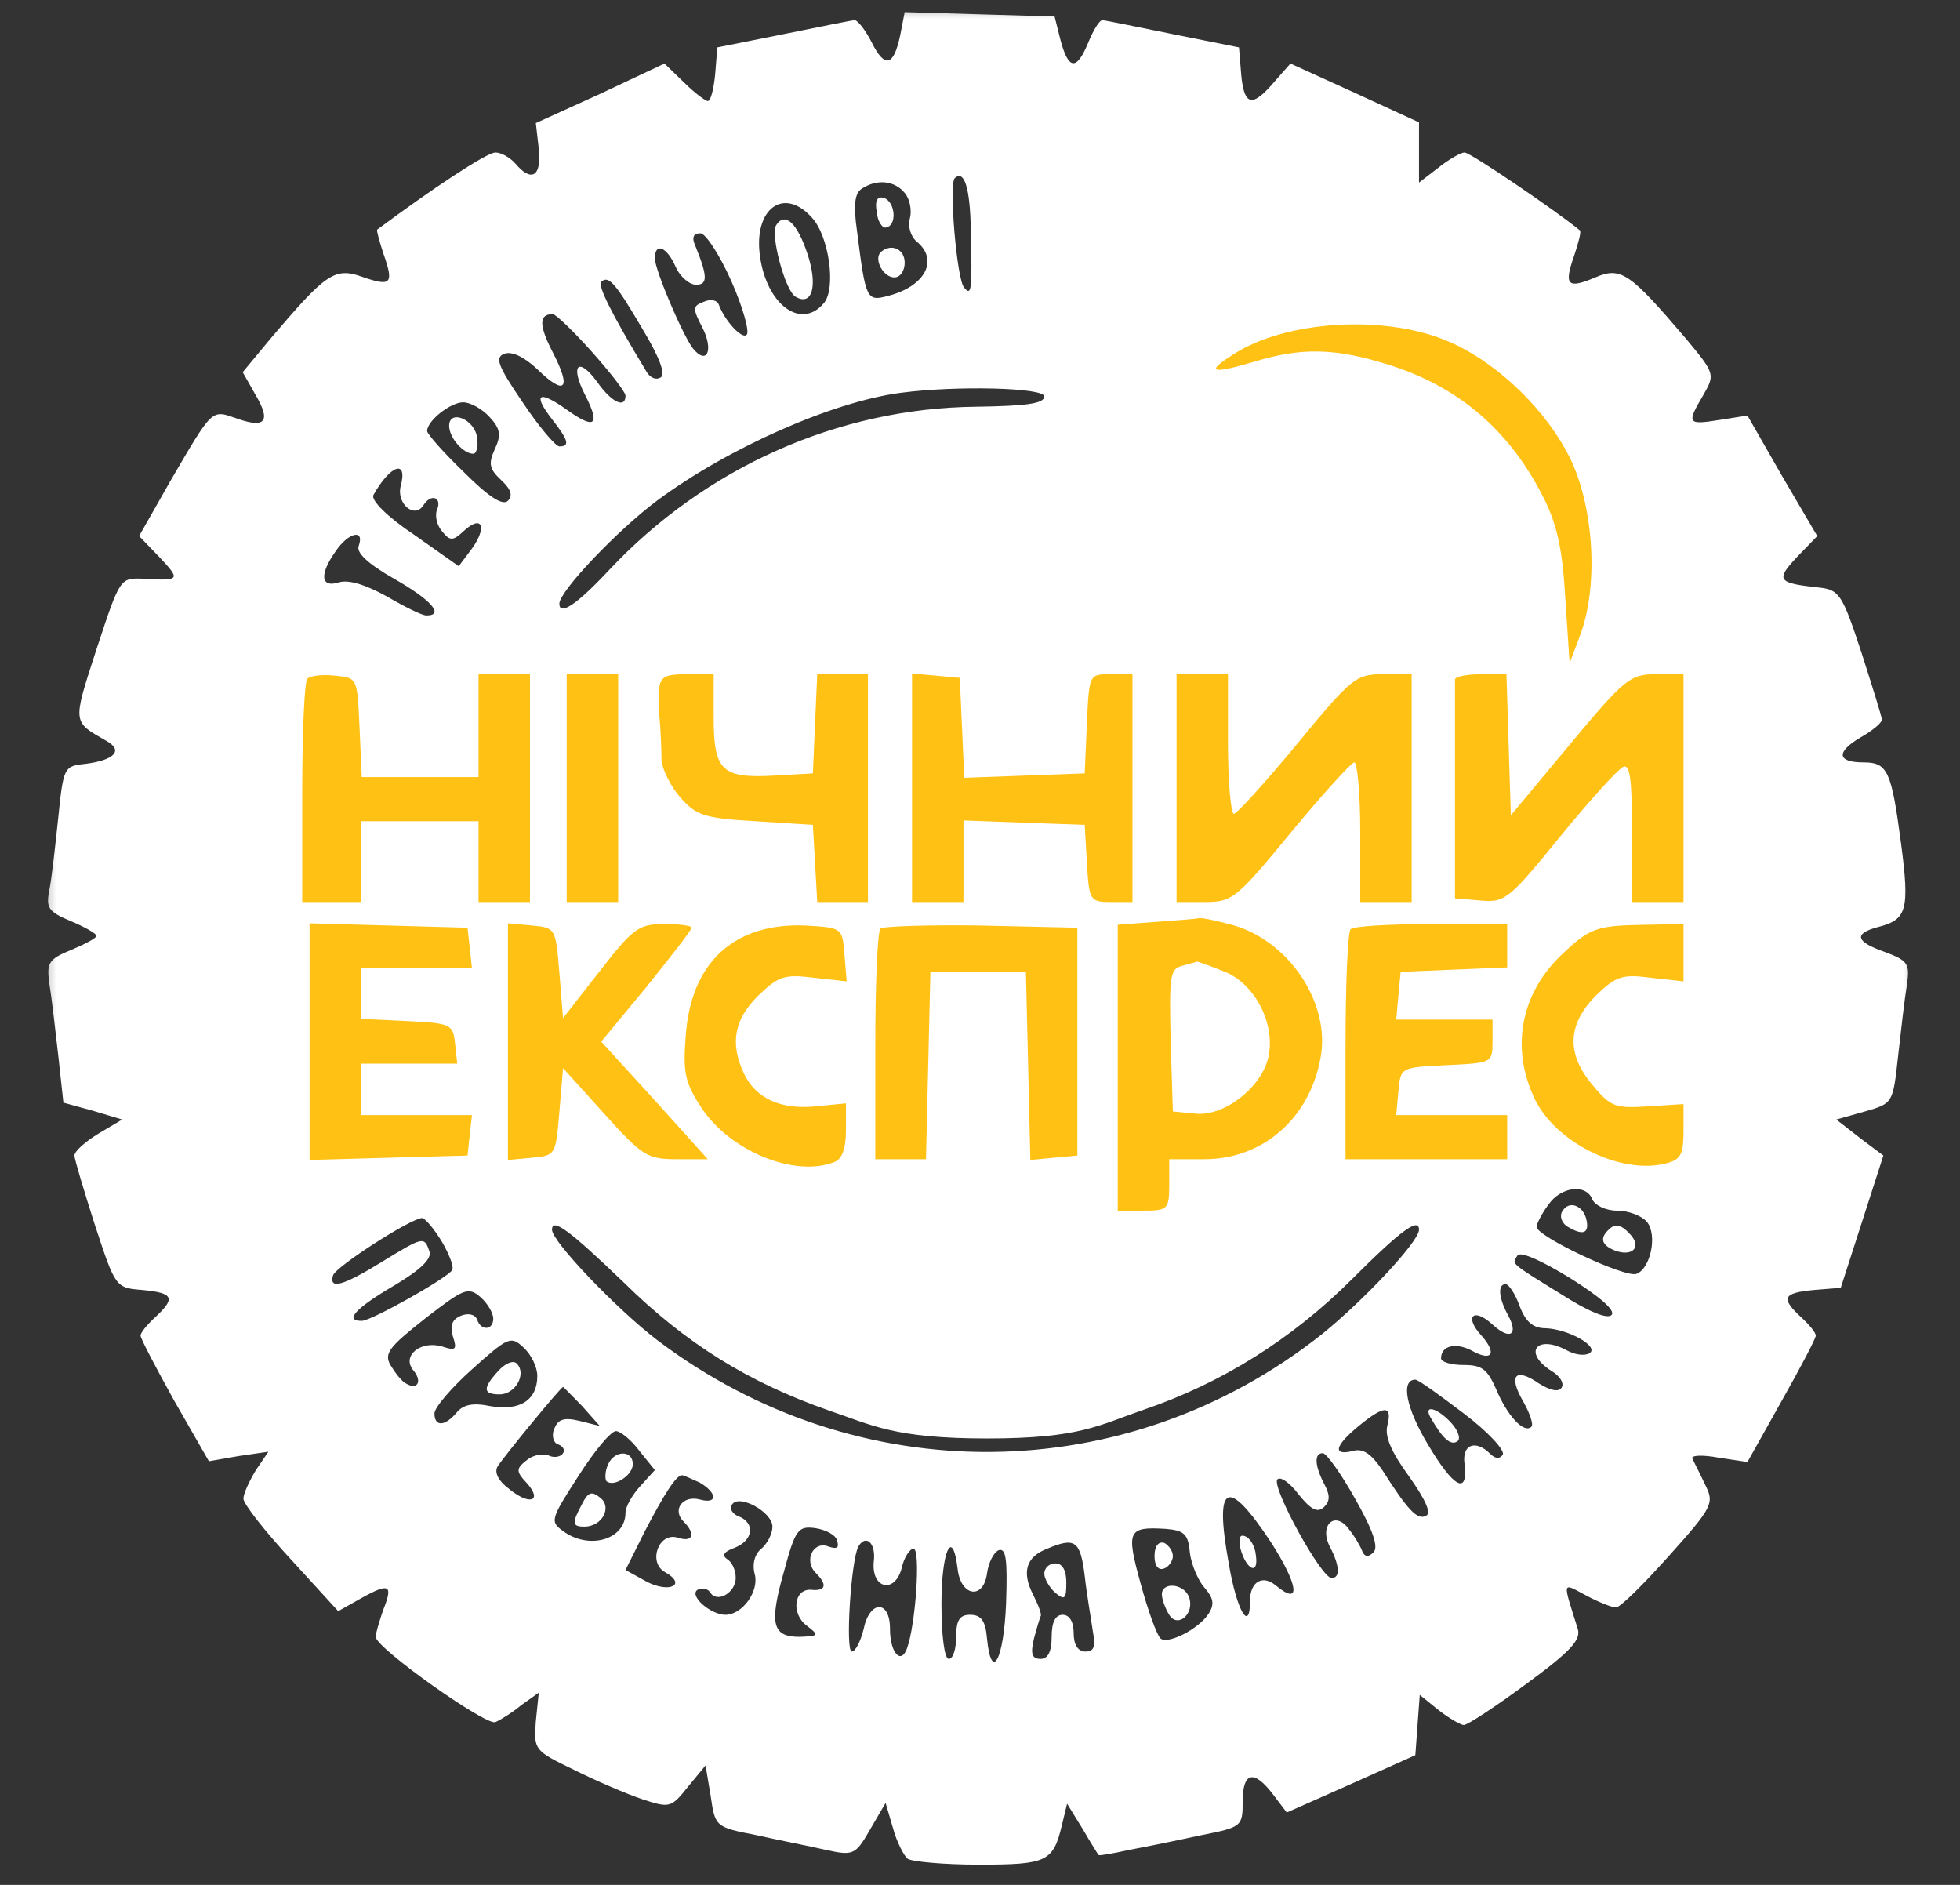 <svg width="52" height="50" viewBox="0 0 52 50" fill="none" xmlns="http://www.w3.org/2000/svg">
<rect x="0" y="0" width="52" height="50" fill="#333333" stroke="none"/>
<mask id="mask0_8433_14070" style="mask-type:alpha" maskUnits="userSpaceOnUse" x="0" y="0" width="52" height="50">
<rect x="0.854" width="50.292" height="50" fill="#D9D9D9"/>
</mask>
<g mask="url(#mask0_8433_14070)">
<path d="M31.555 8.041H42.52V21.784H31.555V8.041Z" fill="#FFC114"/>
<path d="M31.555 8.041H42.52V21.784H31.555V8.041Z" fill="#FFC114"/>
<path d="M31.555 8.041H42.52V21.784H31.555V8.041Z" fill="#FFC114"/>
<path d="M6.848 17.398H45.006V30.994H6.848V17.398Z" fill="#FFC114"/>
<path d="M6.848 17.398H45.006V30.994H6.848V17.398Z" fill="#FFC114"/>
<path d="M6.848 17.398H45.006V30.994H6.848V17.398Z" fill="#FFC114"/>
<path d="M28.047 17.398H32.286V33.187H28.047V17.398Z" fill="#FFC114"/>
<path d="M28.047 17.398H32.286V33.187H28.047V17.398Z" fill="#FFC114"/>
<path d="M28.047 17.398H32.286V33.187H28.047V17.398Z" fill="#FFC114"/>
<path d="M23.885 0.926C23.71 1.764 23.476 1.823 23.125 1.121C22.969 0.809 22.755 0.536 22.677 0.536C22.599 0.536 21.76 0.711 20.786 0.906L19.031 1.257L18.973 1.978C18.934 2.368 18.856 2.68 18.778 2.68C18.719 2.68 18.427 2.466 18.154 2.193L17.628 1.686L15.932 2.485L14.216 3.265L14.294 3.947C14.373 4.688 14.1 4.844 13.671 4.337C13.534 4.181 13.3 4.045 13.144 4.045C12.911 4.045 11.448 5.019 10.006 6.092C9.987 6.111 10.064 6.403 10.181 6.754C10.454 7.534 10.376 7.612 9.597 7.339C8.875 7.086 8.641 7.261 7.199 8.957L6.439 9.873L6.77 10.458C7.199 11.179 7.043 11.374 6.283 11.101C5.601 10.867 5.659 10.809 4.509 12.778L3.69 14.22L4.236 14.785C4.801 15.39 4.782 15.409 3.788 15.351C3.183 15.331 3.183 15.331 2.56 17.222C1.916 19.21 1.916 19.133 2.832 19.659C3.281 19.912 3.027 20.166 2.267 20.263C1.702 20.322 1.682 20.341 1.546 21.686C1.468 22.427 1.37 23.304 1.312 23.596C1.215 24.084 1.273 24.181 1.877 24.434C2.248 24.59 2.56 24.766 2.56 24.825C2.56 24.883 2.267 25.039 1.897 25.195C1.273 25.448 1.234 25.546 1.312 26.111C1.37 26.462 1.468 27.32 1.546 28.002L1.682 29.25L2.462 29.464L3.242 29.698L2.618 30.068C2.267 30.282 1.975 30.536 1.975 30.653C1.975 30.75 2.228 31.589 2.521 32.505C3.066 34.162 3.066 34.162 3.788 34.22C4.606 34.298 4.665 34.434 4.119 34.941C3.905 35.136 3.729 35.351 3.729 35.429C3.729 35.507 4.139 36.286 4.626 37.164L5.542 38.762L6.322 38.626L7.121 38.509L6.79 38.996C6.614 39.288 6.458 39.62 6.458 39.756C6.458 39.893 7.024 40.614 7.725 41.374L8.973 42.739L9.597 42.388C10.337 41.978 10.435 42.037 10.162 42.719C10.064 43.012 9.967 43.323 9.967 43.421C9.967 43.713 12.911 45.799 13.144 45.682C13.281 45.624 13.593 45.429 13.827 45.234L14.294 44.902L14.216 45.663C14.158 46.423 14.178 46.442 15.23 46.949C15.815 47.242 16.634 47.592 17.043 47.729C17.764 47.963 17.803 47.963 18.252 47.398L18.719 46.832L18.856 47.651C18.973 48.47 18.992 48.47 20.084 48.684C20.688 48.821 21.507 48.977 21.916 49.074C22.637 49.23 22.696 49.21 23.086 48.528L23.495 47.826L23.69 48.489C23.788 48.859 23.983 49.23 24.08 49.308C24.197 49.386 25.055 49.464 25.971 49.464C27.784 49.464 27.94 49.386 28.174 48.411L28.31 47.846L28.719 48.509C28.934 48.879 29.129 49.191 29.148 49.21C29.168 49.23 29.519 49.171 29.948 49.074C30.376 48.996 31.234 48.821 31.858 48.684C32.949 48.47 32.969 48.45 32.969 47.788C32.969 47.008 33.261 46.93 33.768 47.592L34.139 48.08L35.854 47.32L37.55 46.559L37.608 45.76L37.667 44.961L38.174 45.37C38.447 45.585 38.758 45.76 38.836 45.76C38.934 45.76 39.675 45.273 40.493 44.669C41.663 43.811 41.955 43.499 41.858 43.206C41.449 41.901 41.429 41.978 42.092 42.329C42.423 42.505 42.774 42.641 42.871 42.641C42.988 42.641 43.612 42.017 44.275 41.277C45.464 39.951 45.484 39.873 45.23 39.366C45.094 39.074 44.938 38.782 44.899 38.684C44.86 38.606 45.172 38.587 45.581 38.665L46.361 38.782L47.257 37.183C47.764 36.286 48.174 35.507 48.174 35.429C48.174 35.351 47.998 35.136 47.784 34.941C47.238 34.434 47.297 34.298 48.115 34.22L48.836 34.162L49.402 32.407L49.967 30.653L49.343 30.185L48.719 29.698L49.48 29.483C50.22 29.269 50.22 29.269 50.357 28.021C50.435 27.32 50.532 26.481 50.591 26.131C50.669 25.565 50.63 25.487 50.006 25.253C49.226 24.98 49.168 24.766 49.831 24.59C50.591 24.396 50.669 24.142 50.435 22.368C50.181 20.458 50.084 20.224 49.441 20.224C48.739 20.224 48.7 19.951 49.363 19.561C49.675 19.386 49.928 19.171 49.928 19.093C49.928 19.015 49.675 18.216 49.382 17.3C48.875 15.76 48.797 15.643 48.252 15.585C47.16 15.468 47.101 15.39 47.667 14.785L48.213 14.22L47.277 12.622L46.361 11.023L45.62 11.14C44.762 11.277 44.743 11.238 45.191 10.477C45.503 9.932 45.503 9.912 44.723 8.976C43.242 7.242 43.008 7.066 42.326 7.359C41.585 7.671 41.487 7.573 41.76 6.793C41.877 6.442 41.955 6.15 41.916 6.111C41.273 5.585 39.012 4.045 38.856 4.045C38.758 4.045 38.447 4.22 38.154 4.454L37.647 4.844V4.045V3.246L35.951 2.466L34.236 1.686L33.807 2.173C33.222 2.856 33.008 2.817 32.93 1.978L32.871 1.257L31.117 0.906C30.162 0.711 29.304 0.536 29.246 0.536C29.168 0.536 29.012 0.789 28.875 1.121C28.563 1.881 28.349 1.861 28.135 1.062L27.979 0.438L25.99 0.38L24.002 0.322L23.885 0.926ZM25.756 6.092C25.795 7.709 25.776 7.865 25.581 7.631C25.386 7.437 25.172 4.902 25.328 4.727C25.581 4.493 25.737 4.98 25.756 6.092ZM24.002 5.117C24.139 5.273 24.197 5.585 24.139 5.799C24.08 5.994 24.158 6.267 24.314 6.403C24.918 6.891 24.548 7.592 23.573 7.846C22.988 8.002 22.969 7.963 22.735 6.111C22.637 5.429 22.677 5.117 22.872 5C23.261 4.747 23.729 4.785 24.002 5.117ZM21.546 5.78C21.994 6.267 22.189 7.651 21.858 8.041C21.253 8.762 20.337 8.08 20.162 6.793C19.986 5.526 20.805 4.941 21.546 5.78ZM19.402 7.456C19.714 8.158 19.889 8.801 19.811 8.879C19.694 9.016 19.226 8.509 19.07 8.08C19.031 7.963 18.856 7.924 18.68 8.002C18.369 8.119 18.369 8.177 18.642 8.704C18.934 9.288 18.759 9.698 18.388 9.249C18.115 8.899 17.374 7.164 17.374 6.852C17.374 6.423 17.686 6.54 17.92 7.066C18.037 7.339 18.291 7.554 18.466 7.554C18.778 7.554 18.778 7.339 18.447 6.52C18.349 6.306 18.388 6.189 18.583 6.189C18.719 6.189 19.09 6.754 19.402 7.456ZM17.043 8.723C17.491 9.464 17.667 9.932 17.53 10.01C17.413 10.088 17.257 10.029 17.16 9.873C16.205 8.294 15.854 7.573 15.951 7.475C16.146 7.3 16.322 7.495 17.043 8.723ZM15.698 9.327C16.185 9.873 16.595 10.399 16.595 10.497C16.595 10.848 16.224 10.672 15.854 10.146C15.347 9.444 15.113 9.678 15.523 10.477C15.932 11.277 15.795 11.413 15.035 10.867C14.294 10.341 14.119 10.438 14.645 11.121C15.074 11.667 15.133 11.842 14.84 11.842C14.743 11.842 14.294 11.316 13.866 10.672C13.203 9.698 13.125 9.483 13.378 9.386C13.573 9.308 13.905 9.464 14.255 9.795C14.996 10.516 15.172 10.322 14.665 9.347C14.294 8.626 14.294 8.333 14.665 8.333C14.743 8.333 15.211 8.782 15.698 9.327ZM38.466 9.074C39.753 9.639 41.059 10.906 41.682 12.212C42.287 13.499 42.404 15.526 41.936 16.813L41.643 17.592L41.526 15.838C41.449 14.493 41.292 13.85 40.903 13.109C40.006 11.374 38.661 10.244 36.848 9.678C35.425 9.23 34.528 9.21 33.261 9.6C32.131 9.932 31.975 9.873 32.715 9.405C34.119 8.489 36.79 8.333 38.466 9.074ZM27.706 10.516C27.706 10.711 27.199 10.77 25.893 10.789C22.228 10.828 18.7 12.407 16.146 15.136C15.308 16.033 14.84 16.345 14.84 16.014C14.84 15.682 16.4 14.045 17.452 13.265C19.324 11.881 22.092 10.653 23.905 10.419C25.386 10.224 27.706 10.283 27.706 10.516ZM12.988 11.062C13.281 11.374 13.3 11.55 13.125 11.92C12.949 12.31 12.988 12.446 13.3 12.739C13.554 12.973 13.612 13.148 13.476 13.284C13.339 13.421 12.969 13.187 12.306 12.524C11.76 11.998 11.332 11.511 11.332 11.433C11.332 11.16 11.955 10.672 12.287 10.672C12.482 10.672 12.793 10.848 12.988 11.062ZM10.63 12.895C10.513 13.363 11 13.772 11.234 13.402C11.429 13.089 11.721 13.187 11.604 13.499C11.526 13.655 11.585 13.928 11.721 14.084C11.936 14.357 12.014 14.357 12.306 14.084C12.793 13.635 12.93 13.986 12.521 14.552L12.17 15.019L10.981 14.181C10.279 13.713 9.831 13.265 9.908 13.129C10.357 12.329 10.825 12.173 10.63 12.895ZM9.519 14.474C9.441 14.649 9.733 14.941 10.454 15.351C11.448 15.916 11.799 16.326 11.312 16.326C11.195 16.326 10.727 16.092 10.259 15.819C9.694 15.507 9.246 15.37 8.992 15.448C8.505 15.604 8.466 15.234 8.914 14.61C9.246 14.123 9.675 14.025 9.519 14.474ZM9.538 19.288L9.597 20.614H11.136H12.696V19.25V17.885H13.378H14.06V20.906V23.928H13.378H12.696V22.856V21.784H11.136H9.577V22.856V23.928H8.797H8.018V21.043C8.018 19.444 8.076 18.08 8.154 18.002C8.232 17.924 8.563 17.885 8.895 17.924C9.48 17.982 9.48 17.982 9.538 19.288ZM16.4 20.906V23.928H15.717H15.035V20.906V17.885H15.717H16.4V20.906ZM18.934 19.035C18.934 20.439 19.148 20.653 20.532 20.575L21.566 20.516L21.624 19.191L21.682 17.885H22.345H23.027V20.906V23.928H22.365H21.682L21.624 22.895L21.566 21.881L20.045 21.784C18.661 21.706 18.466 21.628 18.037 21.14C17.784 20.848 17.569 20.399 17.55 20.166C17.55 19.932 17.53 19.386 17.491 18.957C17.433 17.943 17.472 17.885 18.271 17.885H18.934V19.035ZM25.523 19.308L25.581 20.633L27.18 20.575L28.778 20.516L28.836 19.191C28.895 17.885 28.895 17.885 29.46 17.885H30.045V20.906V23.928H29.48C28.914 23.928 28.895 23.889 28.836 22.895L28.778 21.881L27.18 21.823L25.561 21.764V22.856V23.928H24.879H24.197V20.887V17.865L24.84 17.924L25.464 17.982L25.523 19.308ZM32.579 19.737C32.579 20.75 32.657 21.589 32.735 21.589C32.813 21.589 33.573 20.75 34.411 19.737C35.854 17.982 35.971 17.885 36.692 17.885H37.452V20.906V23.928H36.77H36.088V22.076C36.088 21.062 36.01 20.224 35.932 20.224C35.854 20.224 35.094 21.062 34.255 22.076C32.813 23.83 32.696 23.928 31.975 23.928H31.215V20.906V17.885H31.897H32.579V19.737ZM40.025 19.756L40.084 21.628L41.643 19.756C43.105 18.002 43.242 17.885 43.944 17.885H44.665V20.906V23.928H43.983H43.3V22.076C43.3 20.672 43.242 20.263 43.066 20.341C42.93 20.399 42.17 21.238 41.39 22.193C40.045 23.85 39.928 23.947 39.285 23.889L38.602 23.83V21.004C38.602 19.444 38.602 18.119 38.602 18.021C38.622 17.943 38.934 17.885 39.304 17.885H39.967L40.025 19.756ZM32.677 24.532C34.197 24.941 35.308 26.618 35.035 28.06C34.743 29.678 33.495 30.75 31.955 30.75H31.02V31.433C31.02 32.076 30.981 32.115 30.337 32.115H29.655V28.333V24.532L30.688 24.454C31.234 24.415 31.741 24.376 31.799 24.357C31.858 24.337 32.248 24.415 32.677 24.532ZM12.462 25.136L12.521 25.682H11.059H9.577V26.364V27.027L10.805 27.086C11.955 27.144 12.014 27.164 12.072 27.671L12.131 28.216H10.864H9.577V28.899V29.581H11.059H12.521L12.462 30.107L12.404 30.653L10.318 30.711L8.213 30.77V27.631V24.493L10.318 24.552L12.404 24.61L12.462 25.136ZM14.84 25.799L14.938 27.008L15.912 25.76C16.79 24.63 16.946 24.513 17.608 24.513C18.018 24.513 18.349 24.552 18.349 24.61C18.349 24.669 17.803 25.37 17.16 26.169L15.951 27.631L17.374 29.191L18.778 30.75H17.959C17.18 30.75 17.043 30.672 16.029 29.542L14.938 28.333L14.84 29.503C14.743 30.633 14.743 30.653 14.119 30.711L13.476 30.77V27.631V24.493L14.119 24.552C14.743 24.61 14.743 24.63 14.84 25.799ZM22.404 25.312L22.462 26.033L21.585 25.936C20.805 25.838 20.649 25.896 20.104 26.423C19.48 27.047 19.363 27.671 19.733 28.47C20.045 29.133 20.708 29.444 21.643 29.347L22.443 29.269V29.99C22.443 30.458 22.345 30.75 22.131 30.828C21.078 31.238 19.382 30.536 18.622 29.405C18.174 28.723 18.115 28.47 18.193 27.476C18.329 25.526 19.48 24.474 21.37 24.552C22.345 24.61 22.345 24.61 22.404 25.312ZM28.583 27.631V30.653L27.959 30.711L27.335 30.77L27.277 28.275L27.218 25.78H25.951H24.684L24.626 28.255L24.567 30.75H23.905H23.222V27.768C23.222 26.111 23.281 24.707 23.359 24.63C23.437 24.571 24.645 24.532 26.029 24.552L28.583 24.61V27.631ZM39.986 25.097V25.663L38.583 25.721L37.16 25.78L37.101 26.403L37.043 27.047H38.31H39.597V27.631C39.597 28.197 39.577 28.197 38.388 28.255C37.16 28.314 37.16 28.314 37.101 28.938L37.043 29.581H38.505H39.986V30.166V30.75H37.842H35.698V27.768C35.698 26.111 35.756 24.707 35.834 24.649C35.893 24.571 36.867 24.513 37.979 24.513H39.986V25.097ZM44.665 25.273V26.033L43.788 25.936C43.028 25.838 42.871 25.896 42.326 26.423C41.585 27.183 41.546 27.963 42.267 28.801C42.735 29.366 42.871 29.405 43.729 29.347L44.665 29.288V30.01C44.665 30.633 44.587 30.77 44.178 30.867C42.988 31.16 41.254 30.302 40.708 29.133C40.064 27.768 40.357 26.306 41.487 25.273C42.189 24.61 42.384 24.552 43.651 24.532L44.665 24.513V25.273ZM42.248 31.823C42.326 31.978 42.599 32.115 42.91 32.115C43.203 32.115 43.554 32.251 43.69 32.407C43.983 32.758 43.788 33.655 43.417 33.791C43.125 33.908 40.766 32.797 40.766 32.544C40.766 32.466 40.903 32.193 41.078 31.959C41.41 31.472 42.092 31.394 42.248 31.823ZM11.721 32.934C11.916 33.265 12.053 33.616 11.994 33.694C11.858 33.908 9.85 35.039 9.597 35.039C9.129 35.039 9.421 34.708 10.454 34.103C11.176 33.674 11.468 33.382 11.39 33.187C11.254 32.797 11.234 32.797 10.123 33.479C9.109 34.103 8.719 34.22 8.836 33.83C8.914 33.596 10.883 32.329 11.195 32.31C11.273 32.31 11.507 32.583 11.721 32.934ZM16.536 34.006C18.193 35.643 19.87 36.676 21.994 37.417C23.144 37.807 23.729 38.158 26.185 38.158C28.661 38.158 29.148 37.807 30.337 37.398C32.404 36.696 34.275 35.526 35.873 33.928C37.179 32.622 37.647 32.29 37.647 32.622C37.647 32.934 36.185 34.493 35.074 35.39C29.889 39.503 22.735 39.561 17.433 35.546C16.361 34.727 14.645 32.934 14.645 32.622C14.645 32.29 15.113 32.641 16.536 34.006ZM42.755 34.883C42.638 35 42.131 34.785 41.429 34.337C40.006 33.46 40.123 33.538 40.259 33.304C40.337 33.187 40.903 33.44 41.663 33.908C42.443 34.396 42.871 34.766 42.755 34.883ZM13.086 34.98C13.086 35.292 12.755 35.312 12.657 35C12.598 34.864 12.423 34.825 12.228 34.902C11.994 35 11.936 35.156 12.014 35.448C12.131 35.799 12.092 35.838 11.741 35.721C11.176 35.546 10.649 35.955 10.961 36.345C11.215 36.637 11.078 36.891 10.766 36.696C10.649 36.637 10.474 36.403 10.357 36.209C10.181 35.897 10.337 35.721 11.273 34.98C12.306 34.181 12.423 34.123 12.755 34.415C12.93 34.571 13.086 34.825 13.086 34.98ZM40.318 34.649C40.474 35.058 40.669 35.234 41 35.234C41.604 35.253 42.443 35.721 42.17 35.897C42.033 35.975 41.78 35.936 41.566 35.819C40.766 35.39 40.396 35.877 41.156 36.364C41.39 36.501 41.507 36.696 41.429 36.813C41.351 36.93 41.136 36.891 40.825 36.696C40.201 36.267 40.006 36.481 40.415 37.183C40.591 37.495 40.688 37.788 40.63 37.846C40.435 38.041 39.986 37.554 39.694 36.852C39.46 36.325 39.324 36.209 38.836 36.209C38.505 36.209 38.232 36.13 38.232 36.033C38.232 35.702 38.602 35.604 39.031 35.819C39.577 36.13 39.733 35.916 39.304 35.429C38.836 34.922 39.09 34.669 39.597 35.136C40.064 35.565 40.298 35.409 40.006 34.883C39.753 34.415 39.733 34.064 39.947 34.064C40.025 34.064 40.201 34.318 40.318 34.649ZM14.255 36.501C14.255 37.144 13.788 37.437 13.008 37.3C12.54 37.203 12.287 37.261 12.111 37.475C11.799 37.846 11.526 37.846 11.526 37.495C11.526 37.339 11.975 36.813 12.521 36.325C13.476 35.468 13.554 35.429 13.885 35.741C14.1 35.936 14.255 36.267 14.255 36.501ZM38.836 37.495C39.48 37.982 39.928 38.47 39.87 38.587C39.791 38.704 39.675 38.703 39.538 38.567C39.148 38.177 38.778 38.314 38.856 38.84C38.953 39.678 38.563 39.464 37.881 38.314C37.297 37.339 37.16 36.598 37.55 36.598C37.628 36.598 38.193 37.008 38.836 37.495ZM15.445 37.3L15.912 37.826L15.367 37.69C14.957 37.592 14.801 37.651 14.704 37.904C14.626 38.08 14.684 38.275 14.801 38.314C14.938 38.353 14.996 38.47 14.938 38.548C14.879 38.645 14.704 38.684 14.548 38.606C14.373 38.548 14.119 38.606 13.963 38.743C13.69 38.957 13.69 39.035 13.963 39.327C14.411 39.815 14.06 39.951 13.515 39.503C13.222 39.288 13.105 39.054 13.203 38.899C13.359 38.645 14.879 36.793 14.938 36.793C14.957 36.793 15.172 37.027 15.445 37.3ZM36.809 37.807C36.731 38.099 36.907 38.509 37.374 39.152C37.803 39.756 37.979 40.127 37.842 40.205C37.608 40.341 37.355 40.068 36.673 38.996C36.38 38.567 36.166 38.411 35.893 38.489C35.347 38.626 35.406 38.353 36.049 37.826C36.712 37.281 36.946 37.261 36.809 37.807ZM16.965 38.489L17.374 38.996L16.985 39.425C16.77 39.659 16.595 39.971 16.595 40.127C16.595 40.848 15.62 41.121 14.938 40.614C14.587 40.361 14.606 40.302 15.347 39.152C15.756 38.509 16.205 37.963 16.341 37.963C16.458 37.963 16.751 38.197 16.965 38.489ZM35.951 39.756C36.439 40.614 36.575 41.043 36.439 41.179C36.302 41.316 36.205 41.296 36.146 41.16C36.107 41.043 35.951 40.77 35.795 40.575C35.425 40.049 34.977 40.458 35.289 41.043C35.542 41.53 35.562 41.861 35.328 41.861C35.055 41.861 33.749 39.483 33.885 39.249C33.963 39.152 34.217 39.327 34.45 39.639C34.782 40.049 34.957 40.146 35.133 39.971C35.289 39.815 35.289 39.659 35.133 39.366C34.879 38.879 34.86 38.548 35.094 38.548C35.191 38.548 35.581 39.093 35.951 39.756ZM18.563 39.327C19.031 39.6 19.051 39.912 18.563 39.776C18.115 39.659 17.823 40.049 18.135 40.361C18.466 40.692 18.388 40.926 17.979 40.789C17.472 40.633 17.18 41.452 17.647 41.706C18.232 42.037 17.764 42.271 17.16 41.959L16.595 41.647L17.101 40.633C17.628 39.62 17.94 39.133 18.096 39.133C18.135 39.133 18.349 39.23 18.563 39.327ZM20.493 40.497C20.493 40.692 20.357 40.945 20.201 41.082C20.025 41.218 19.948 41.491 20.025 41.764C20.142 42.212 19.694 42.836 19.246 42.836C18.856 42.836 18.271 42.329 18.505 42.173C18.622 42.115 18.759 42.134 18.836 42.232C19.012 42.544 19.519 42.251 19.519 41.861C19.519 41.647 19.421 41.433 19.285 41.355C19.148 41.257 19.207 41.16 19.48 41.062C19.986 40.867 20.045 40.4 19.597 40.224C19.441 40.166 19.343 40.029 19.421 39.912C19.597 39.62 20.493 40.107 20.493 40.497ZM33.729 40.926C34.45 42.056 34.528 42.622 33.846 42.056C33.495 41.764 33.164 41.959 33.164 42.466C33.164 43.323 32.813 42.739 32.599 41.472C32.209 39.327 32.56 39.152 33.729 40.926ZM22.209 40.867C22.267 41.062 22.209 41.101 21.975 41.023C21.585 40.867 21.312 41.394 21.643 41.725C21.955 42.037 21.916 42.212 21.526 42.173C21.059 42.134 20.981 42.817 21.41 43.129C21.741 43.382 21.721 43.401 21.215 43.421C20.493 43.421 20.396 43.09 20.805 41.667C21.098 40.575 21.176 40.477 21.624 40.536C21.897 40.575 22.17 40.711 22.209 40.867ZM31.566 41.179C31.604 41.491 31.78 41.92 31.955 42.115C32.189 42.388 32.228 42.544 32.072 42.797C31.799 43.226 30.961 43.635 30.786 43.46C30.688 43.362 30.454 42.719 30.259 41.998C29.87 40.594 29.928 40.497 30.922 40.556C31.41 40.594 31.526 40.692 31.566 41.179ZM23.183 41.413C23.105 42.154 23.749 42.29 23.924 41.589C23.983 41.316 24.139 41.082 24.236 41.082C24.431 41.082 24.294 43.109 24.061 43.733C23.905 44.162 23.612 43.85 23.612 43.206C23.612 42.427 23.066 42.446 22.91 43.226C22.832 43.538 22.696 43.811 22.599 43.811C22.423 43.811 22.579 41.374 22.774 41.023C22.969 40.692 23.242 40.926 23.183 41.413ZM28.778 41.803C28.836 42.329 28.953 42.973 28.992 43.265C29.07 43.674 29.031 43.811 28.797 43.811C28.602 43.811 28.485 43.635 28.485 43.323C28.485 43.012 28.369 42.836 28.193 42.836C27.998 42.836 27.901 43.031 27.901 43.421C27.901 43.811 27.803 44.006 27.608 44.006C27.374 44.006 27.335 43.869 27.433 43.46C27.511 43.168 27.589 42.914 27.608 42.875C27.647 42.836 27.55 42.583 27.413 42.31C27.101 41.706 27.218 41.296 27.784 41.082C28.524 40.77 28.661 40.867 28.778 41.803ZM25.405 41.608C25.484 42.349 26.088 42.446 26.185 41.745C26.224 41.452 26.361 41.179 26.497 41.121C26.692 41.062 26.731 41.374 26.692 42.524C26.634 44.025 26.302 44.649 26.185 43.46C26.146 42.992 26.029 42.836 25.737 42.836C25.464 42.836 25.367 42.973 25.367 43.421C25.367 43.733 25.289 44.006 25.172 44.006C25.055 44.006 24.977 43.382 24.977 42.544C24.977 41.14 25.269 40.497 25.405 41.608Z" fill="white"/>
<path d="M23.261 5.624C23.281 5.877 23.417 6.072 23.515 6.033C23.807 5.975 23.749 5.351 23.456 5.253C23.281 5.195 23.203 5.312 23.261 5.624Z" fill="white"/>
<path d="M23.359 6.696C23.183 6.891 23.437 7.359 23.729 7.359C23.885 7.359 24.002 7.183 24.002 6.969C24.002 6.598 23.632 6.443 23.359 6.696Z" fill="white"/>
<path d="M20.591 5.975C20.435 6.228 20.825 7.69 21.098 7.866C21.546 8.139 21.702 7.593 21.429 6.755C21.156 5.916 20.825 5.605 20.591 5.975Z" fill="white"/>
<path d="M11.916 11.296C11.916 11.608 12.287 12.037 12.559 12.037C12.637 12.037 12.696 11.842 12.657 11.608C12.598 11.121 11.916 10.848 11.916 11.296Z" fill="white"/>
<path d="M31.351 25.624C31.039 25.702 31.02 25.916 31.058 27.593L31.117 29.484L31.721 29.542C32.481 29.62 33.476 28.84 33.651 28.041C33.846 27.164 33.3 26.111 32.501 25.78C32.111 25.624 31.78 25.507 31.76 25.507C31.721 25.526 31.546 25.566 31.351 25.624Z" fill="white"/>
<path d="M41.448 32.135C41.37 32.252 41.429 32.427 41.565 32.525C41.975 32.778 42.169 32.739 42.092 32.368C42.014 31.979 41.624 31.823 41.448 32.135Z" fill="white"/>
<path d="M42.657 32.641C42.442 32.856 42.501 33.031 42.832 33.168C43.281 33.343 43.553 33.109 43.281 32.778C43.027 32.485 42.852 32.427 42.657 32.641Z" fill="white"/>
<path d="M13.222 36.364C12.793 36.832 12.813 36.988 13.261 36.988C13.671 36.988 13.982 36.443 13.709 36.17C13.612 36.072 13.398 36.17 13.222 36.364Z" fill="white"/>
<path d="M37.959 37.612C38.271 38.158 38.485 38.353 38.661 38.236C38.758 38.177 38.7 37.963 38.505 37.748C38.134 37.339 37.744 37.242 37.959 37.612Z" fill="white"/>
<path d="M16.127 38.86C16.049 39.035 16.049 39.23 16.088 39.289C16.282 39.464 16.789 39.133 16.789 38.84C16.789 38.45 16.282 38.47 16.127 38.86Z" fill="white"/>
<path d="M15.444 39.893C15.172 40.4 15.172 40.497 15.503 40.497C15.971 40.497 16.244 39.99 15.932 39.737C15.698 39.542 15.601 39.581 15.444 39.893Z" fill="white"/>
<path d="M32.91 41.082C33.066 41.647 33.398 41.803 33.319 41.257C33.3 41.023 33.164 40.79 33.027 40.751C32.891 40.692 32.852 40.809 32.91 41.082Z" fill="white"/>
<path d="M30.63 41.277C30.63 41.53 30.727 41.666 30.883 41.608C31 41.569 31.117 41.413 31.117 41.277C31.117 41.14 31 40.984 30.883 40.926C30.727 40.887 30.63 41.023 30.63 41.277Z" fill="white"/>
<path d="M30.825 42.291C30.825 42.427 30.922 42.68 31.019 42.836C31.253 43.207 31.702 42.797 31.546 42.368C31.409 41.998 30.825 41.959 30.825 42.291Z" fill="white"/>
<path d="M27.706 41.745C27.706 41.881 27.842 42.115 27.998 42.251C28.251 42.466 28.29 42.407 28.29 41.978C28.29 41.667 28.193 41.472 27.998 41.472C27.842 41.472 27.706 41.589 27.706 41.745Z" fill="white"/>
</g>
</svg>
